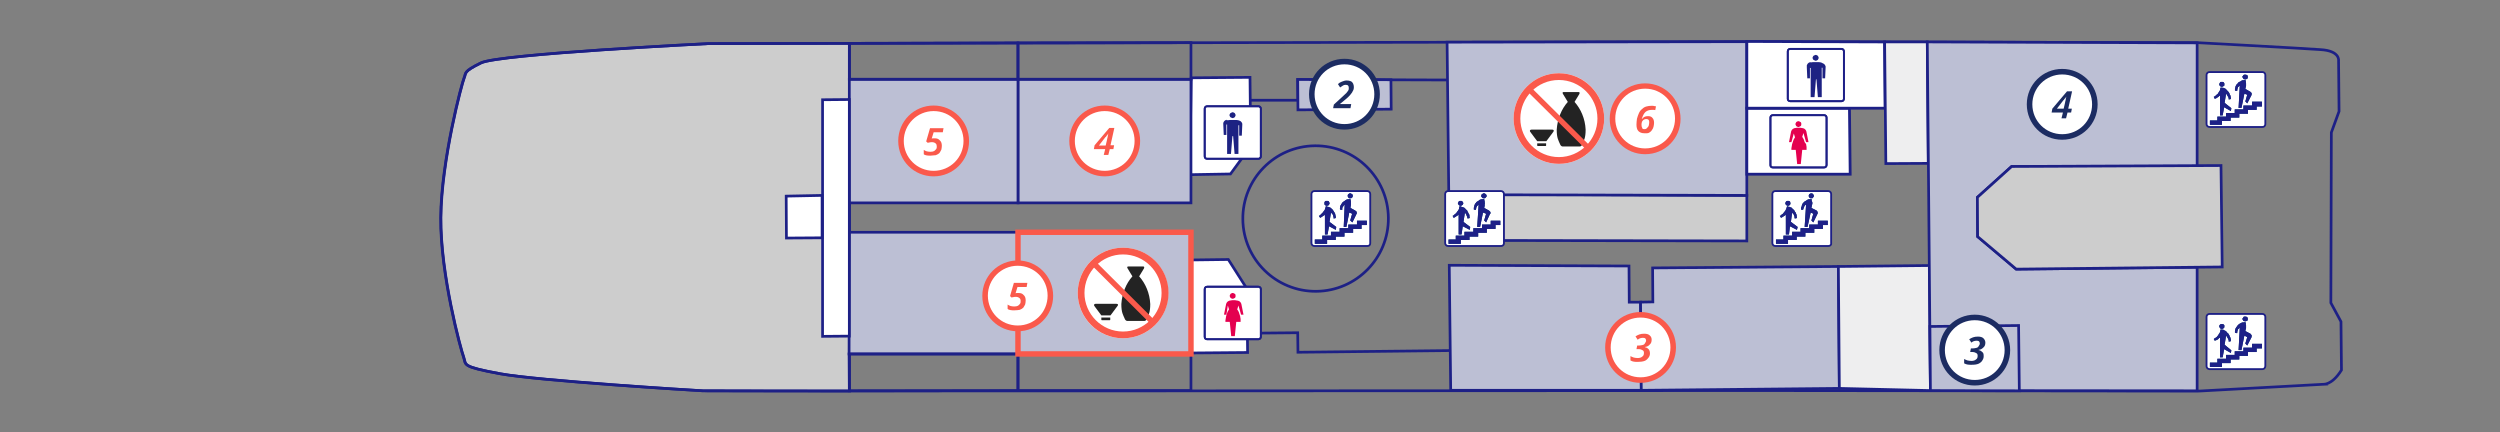 <?xml version="1.0" encoding="utf-8"?>
<!-- Generator: Adobe Illustrator 27.2.0, SVG Export Plug-In . SVG Version: 6.00 Build 0)  -->
<svg version="1.1" id="_レイヤー_2" xmlns="http://www.w3.org/2000/svg" xmlns:xlink="http://www.w3.org/1999/xlink" x="0px"
	 y="0px" viewBox="0 0 1037.6 179.5" style="enable-background:new 0 0 1037.6 179.5;" xml:space="preserve">
<rect x="0" y="0" width="1037.6" height="179.5" fill="#808080" stroke="none"/>
<style type="text/css">
	.st0{fill:#CDCDCD;stroke:#1D2086;stroke-width:1.127;stroke-miterlimit:10;}
	.st1{fill:none;stroke:#1D2086;stroke-width:1.127;stroke-miterlimit:10;}
	.st2{fill:none;stroke:#1D2086;stroke-width:1.128;stroke-miterlimit:10.002;}
	.st3{fill:#FFFFFF;stroke:#1D2086;stroke-width:1.127;stroke-miterlimit:10;}
	.st4{fill:#BCBFD4;stroke:#1D2086;stroke-width:1.127;stroke-miterlimit:10;}
	.st5{fill:#EEEEEF;stroke:#1D2086;stroke-width:1.127;stroke-miterlimit:10;}
	.st6{fill:#FFFFFF;stroke:#1D2086;stroke-width:1.165;stroke-miterlimit:10;}
	.st7{fill:none;stroke:#FA594B;stroke-width:2.255;stroke-miterlimit:10;}
	.st8{fill:#FFFFFF;stroke:#1D1F86;stroke-width:0.771;stroke-miterlimit:10;}
	.st9{fill:#0D3E74;}
	.st10{fill:#1D2087;}
	.st11{fill:#FFFFFF;}
	.st12{fill:#FFFFFF;stroke:#1D2087;stroke-width:0.763;stroke-miterlimit:10;}
	.st13{fill:none;stroke:#1D1F86;stroke-width:0.79;stroke-miterlimit:10;}
	.st14{fill:#E4004F;}
	.st15{fill:#1D2283;}
	.st16{fill:#FA594B;}
	.st17{fill:#232323;}
	.st18{fill:#1C2C62;}
</style>
<g>
	<path class="st0" d="M293.9,18.1c0,0-86.7,4.3-94.3,8s-6.1,4.2-7,6.2s-9.5,34.2-9.7,58c-0.2,23.7,8.3,54.8,9.5,58
		c1.1,3.2-1.1,3.8,15,6.8c16,2.9,80.4,6.9,84.3,7.1c0.9,0,24.8,0.1,60.9,0.1V18L293.9,18.1z"/>
	<path class="st1" d="M971.8,153.6l-0.2-20.1l-4.2-7.8l0.2-70.7l3.2-8.8l-0.2-20.9c0,0,0.8-4.2-7.4-4.7c-8.2-0.6-51.3-2.9-51.3-2.9
		L725,17.3l-431,0.8c0,0-86.7,4.3-94.3,8s-6.1,4.2-7,6.2s-9.5,34.2-9.7,58c-0.2,23.7,8.3,54.8,9.5,58c1.1,3.2-1.1,3.8,15,6.8
		s80.4,6.9,84.3,7.1c3.9,0.2,433.8-0.1,433.8-0.1l187.3,0.2l51.3-2.8C964,159.4,967.6,160.3,971.8,153.6z"/>
	<ellipse transform="matrix(1 -9.798277e-03 9.798277e-03 1 -0.863 5.354)" class="st2" cx="546" cy="90.7" rx="30.2" ry="30.2"/>
	<polygon class="st3" points="517.8,146.3 517.5,119.8 509.8,107.7 494.2,107.9 494.5,146.5 	"/>
	<polygon class="st3" points="519.1,60.7 518.8,32.1 494.4,32.3 493.8,72.5 510.7,72.2 	"/>
	<rect x="422.5" y="32.9" class="st4" width="71.8" height="51.3"/>
	<rect x="352.5" y="32.9" class="st4" width="70" height="51.3"/>
	<polygon class="st4" points="456.3,146.9 494.3,146.9 494.3,96.4 422.5,96.4 422.5,146.9 	"/>
	<polygon class="st4" points="352.4,146.9 422.5,146.9 422.5,96.4 352.5,96.4 	"/>
	<polygon class="st1" points="494.3,32.9 494.3,17.7 422.5,17.8 422.5,32.9 	"/>
	<polygon class="st1" points="352.5,18 352.5,32.9 422.5,32.9 422.5,17.8 	"/>
	<polygon class="st1" points="494.3,162.1 494.3,146.9 422.5,146.9 422.5,162.1 	"/>
	<polygon class="st1" points="352.5,162.2 422.5,162.1 422.5,146.9 352.4,146.9 	"/>
	<polygon class="st3" points="341.4,139.6 341.4,41.4 352.5,41.3 352.5,139.5 	"/>
	<polygon class="st3" points="341.2,98.7 341.2,81.1 326.3,81.4 326.4,98.8 	"/>
	<polygon class="st0" points="618.9,99.8 725,100 725,81.1 618.7,80.6 	"/>
	<polygon class="st4" points="725,17.3 600.6,17.5 601.3,80.8 725,81.1 	"/>
	<polygon class="st4" points="602.1,162 681.2,162 680.9,125.4 676.2,125.4 676.1,110.4 601.5,110.1 	"/>
	<polygon class="st4" points="763,110.6 685.9,111.2 686,125.3 680.9,125.4 681.2,162 763.4,161.2 	"/>
	<polygon class="st5" points="800.8,110.2 763,110.6 763.4,161.2 801.2,162.1 	"/>
	<polygon class="st6" points="767.9,72.3 767.6,44.9 725,44.9 725,72.3 	"/>
	<polygon class="st6" points="782.4,44.9 782.2,17.4 725,17.2 725,44.9 	"/>
	<polygon class="st5" points="800.3,67.8 782.7,67.9 782.2,17.4 799.9,17.4 	"/>
	<polygon class="st4" points="911.9,162.2 911.9,110.9 836.8,111.7 820.8,98.2 820.7,81.9 834.9,69.1 911.9,69.4 911.9,17.8 
		799.9,17.4 801.2,162.1 	"/>
	<polygon class="st0" points="921.8,68.7 834.9,69.1 820.7,81.9 820.8,98.2 836.8,111.7 922.3,110.8 	"/>
	<polygon class="st4" points="838.1,162.2 837.8,135.1 801,135.5 801.2,162.1 	"/>
	<polyline class="st1" points="601.9,145.5 538.7,146.2 538.6,138.1 517.7,138.3 	"/>
	<polyline class="st1" points="600.7,33.2 538.6,33 538.7,41.6 518.9,41.6 	"/>
	<polygon class="st4" points="577.3,33.1 577.4,45.3 538.7,45.6 538.6,33 	"/>
	<polygon class="st7" points="456.3,146.9 494.3,146.9 494.3,96.4 422.5,96.4 422.5,146.9 	"/>
	<g>
		<g>
			<path class="st8" d="M567.5,102.1h-22c-0.7,0-1.2-0.6-1.2-1.2V80.5c0-0.7,0.6-1.2,1.2-1.2h22c0.7,0,1.2,0.6,1.2,1.2V101
				C568.7,101.7,568.2,102.1,567.5,102.1z"/>
		</g>
		<g>
			<polygon class="st9" points="567.3,91.6 563.2,91.6 563.2,93.2 559.6,93.2 559.6,94.7 556,94.7 556,96.2 552.4,96.2 552.4,97.8 
				548.8,97.8 548.8,99.4 545.7,99.4 545.7,101.2 550.8,101.2 550.8,99.6 554.4,99.6 554.4,98.2 558,98.2 558,96.6 561.6,96.6 
				561.6,95 565.1,95 565.1,93.4 567.3,93.4 			"/>
			<polygon class="st10" points="567.3,91.6 563.2,91.6 563.2,93.2 559.6,93.2 559.6,94.7 556,94.7 556,96.2 552.4,96.2 552.4,97.8 
				548.8,97.8 548.8,99.4 545.7,99.4 545.7,101.2 550.8,101.2 550.8,99.6 554.4,99.6 554.4,98.2 558,98.2 558,96.6 561.6,96.6 
				561.6,95 565.1,95 565.1,93.4 567.3,93.4 			"/>
			<polygon class="st9" points="550.7,85.4 550.9,85.4 551.1,85.3 551.4,85.2 551.5,85.1 551.6,85 551.7,84.7 551.8,84.6 
				551.8,84.4 551.8,84.2 551.7,84 551.6,83.8 551.5,83.6 551.4,83.5 551.1,83.4 550.9,83.4 550.7,83.4 550.5,83.4 550.2,83.4 
				550.1,83.5 549.9,83.6 549.8,83.8 549.7,84 549.7,84.2 549.7,84.4 549.7,84.6 549.7,84.7 549.8,85 549.9,85.1 550.1,85.2 
				550.2,85.3 550.5,85.4 			"/>
			<polygon class="st10" points="550.7,85.4 550.9,85.4 551.1,85.3 551.4,85.2 551.5,85.1 551.6,85 551.7,84.7 551.8,84.6 
				551.8,84.4 551.8,84.2 551.7,84 551.6,83.8 551.5,83.6 551.4,83.5 551.1,83.4 550.9,83.4 550.7,83.4 550.5,83.4 550.2,83.4 
				550.1,83.5 549.9,83.6 549.8,83.8 549.7,84 549.7,84.2 549.7,84.4 549.7,84.6 549.7,84.7 549.8,85 549.9,85.1 550.1,85.2 
				550.2,85.3 550.5,85.4 			"/>
			<polygon class="st9" points="554.6,94.2 551.8,92.1 552.4,88.2 552.7,88.5 552.9,88.8 553.2,89.1 553.3,89.5 553.4,89.9 
				553.5,90.3 553.5,90.7 554.4,90.5 554.4,89.9 554.3,89.5 554.2,89 554.1,88.6 553.8,88.1 553.6,87.8 553.3,87.3 553.1,87 
				552.7,86.7 552.5,86.4 552.2,86.2 551.9,86.1 551.7,86 551.4,85.9 551.1,85.8 550.9,85.8 550.6,85.6 550.3,85.6 550.3,85.6 
				550.3,85.6 550.2,85.8 550.2,85.8 550.1,86.3 549.9,86.8 549.8,87.2 549.4,87.6 549.2,88 548.9,88.3 548.5,88.7 548.2,89 
				547.8,89.4 547.4,89.6 547.9,90.4 548.3,90.2 548.8,89.9 549.1,89.6 549.6,89.4 549.9,89 549.9,97.3 551,97.3 551.6,93.9 
				554.4,95.4 			"/>
			<polygon class="st10" points="554.6,94.2 551.8,92.1 552.4,88.2 552.7,88.5 552.9,88.8 553.2,89.1 553.3,89.5 553.4,89.9 
				553.5,90.3 553.5,90.7 554.4,90.5 554.4,89.9 554.3,89.5 554.2,89 554.1,88.6 553.8,88.1 553.6,87.8 553.3,87.3 553.1,87 
				552.7,86.7 552.5,86.4 552.2,86.2 551.9,86.1 551.7,86 551.4,85.9 551.1,85.8 550.9,85.8 550.6,85.6 550.3,85.6 550.3,85.6 
				550.3,85.6 550.2,85.8 550.2,85.8 550.1,86.3 549.9,86.8 549.8,87.2 549.4,87.6 549.2,88 548.9,88.3 548.5,88.7 548.2,89 
				547.8,89.4 547.4,89.6 547.9,90.4 548.3,90.2 548.8,89.9 549.1,89.6 549.6,89.4 549.9,89 549.9,97.3 551,97.3 551.6,93.9 
				554.4,95.4 			"/>
			<polygon class="st9" points="560.4,82.3 560.6,82.3 560.8,82.3 560.9,82.1 561.2,82 561.3,81.8 561.4,81.7 561.4,81.5 
				561.5,81.2 561.4,81.1 561.4,80.9 561.3,80.7 561.2,80.6 560.9,80.5 560.8,80.3 560.6,80.3 560.4,80.2 560.2,80.3 559.9,80.3 
				559.8,80.5 559.6,80.6 559.5,80.7 559.4,80.9 559.4,81.1 559.3,81.2 559.4,81.5 559.4,81.7 559.5,81.8 559.6,82 559.8,82.1 
				559.9,82.3 560.2,82.3 			"/>
			<polygon class="st10" points="560.4,82.3 560.6,82.3 560.8,82.3 560.9,82.1 561.2,82 561.3,81.8 561.4,81.7 561.4,81.5 
				561.5,81.2 561.4,81.1 561.4,80.9 561.3,80.7 561.2,80.6 560.9,80.5 560.8,80.3 560.6,80.3 560.4,80.2 560.2,80.3 559.9,80.3 
				559.8,80.5 559.6,80.6 559.5,80.7 559.4,80.9 559.4,81.1 559.3,81.2 559.4,81.5 559.4,81.7 559.5,81.8 559.6,82 559.8,82.1 
				559.9,82.3 560.2,82.3 			"/>
			<polygon class="st9" points="562.5,87.4 560.5,86.3 560.6,85.4 560.7,85.1 560.7,84.7 560.7,84.3 560.7,84 560.7,83.5 
				560.6,83.2 560.5,82.7 560.5,82.7 560.4,82.6 560.4,82.6 560.4,82.6 559.9,82.7 559.5,82.7 559,82.8 558.6,83 558.2,83.3 
				557.9,83.5 557.6,83.7 557.2,84 557,84.3 556.8,84.6 556.5,85.1 556.3,85.4 556.2,85.9 556.2,86.2 556.1,86.7 556.2,87 
				557.1,87.1 557.1,87.1 557.1,86.8 557.1,86.4 557.2,86.1 557.3,85.9 557.6,85.5 557.7,85.3 557.9,85.1 558.1,84.9 557.7,94.2 
				558.8,94.2 560,88.2 561.2,88.7 560.4,91.5 561.3,92.3 563,88.8 563.1,88.7 563.1,88.5 563.1,88.3 563.1,88.1 563,88 563,87.8 
				562.9,87.7 562.7,87.6 			"/>
			<polygon class="st10" points="562.5,87.4 560.5,86.3 560.6,85.4 560.7,85.1 560.7,84.7 560.7,84.3 560.7,84 560.7,83.5 
				560.6,83.2 560.5,82.7 560.5,82.7 560.4,82.6 560.4,82.6 560.4,82.6 559.9,82.7 559.5,82.7 559,82.8 558.6,83 558.2,83.3 
				557.9,83.5 557.6,83.7 557.2,84 557,84.3 556.8,84.6 556.5,85.1 556.3,85.4 556.2,85.9 556.2,86.2 556.1,86.7 556.2,87 
				557.1,87.1 557.1,87.1 557.1,86.8 557.1,86.4 557.2,86.1 557.3,85.9 557.6,85.5 557.7,85.3 557.9,85.1 558.1,84.9 557.7,94.2 
				558.8,94.2 560,88.2 561.2,88.7 560.4,91.5 561.3,92.3 563,88.8 563.1,88.7 563.1,88.5 563.1,88.3 563.1,88.1 563,88 563,87.8 
				562.9,87.7 562.7,87.6 			"/>
		</g>
	</g>
	<g>
		<g>
			<path class="st8" d="M623,102.1h-22c-0.7,0-1.2-0.6-1.2-1.2V80.5c0-0.7,0.6-1.2,1.2-1.2h22c0.7,0,1.2,0.6,1.2,1.2V101
				C624.2,101.7,623.6,102.1,623,102.1z"/>
		</g>
		<g>
			<polygon class="st9" points="622.7,91.6 618.7,91.6 618.7,93.2 615.1,93.2 615.1,94.7 611.5,94.7 611.5,96.2 607.8,96.2 
				607.8,97.8 604.2,97.8 604.2,99.4 601.2,99.4 601.2,101.2 606.3,101.2 606.3,99.6 609.9,99.6 609.9,98.2 613.5,98.2 613.5,96.6 
				617.1,96.6 617.1,95 620.7,95 620.7,93.4 622.7,93.4 			"/>
			<polygon class="st10" points="622.7,91.6 618.7,91.6 618.7,93.2 615.1,93.2 615.1,94.7 611.5,94.7 611.5,96.2 607.8,96.2 
				607.8,97.8 604.2,97.8 604.2,99.4 601.2,99.4 601.2,101.2 606.3,101.2 606.3,99.6 609.9,99.6 609.9,98.2 613.5,98.2 613.5,96.6 
				617.1,96.6 617.1,95 620.7,95 620.7,93.4 622.7,93.4 			"/>
			<polygon class="st9" points="606.2,85.4 606.4,85.4 606.6,85.3 606.8,85.2 606.9,85.1 607.1,85 607.2,84.7 607.3,84.6 
				607.3,84.4 607.3,84.2 607.2,84 607.1,83.8 606.9,83.6 606.8,83.5 606.6,83.4 606.4,83.4 606.2,83.4 605.9,83.4 605.8,83.4 
				605.6,83.5 605.5,83.6 605.3,83.8 605.3,84 605.1,84.2 605.1,84.4 605.1,84.6 605.3,84.7 605.3,85 605.5,85.1 605.6,85.2 
				605.8,85.3 605.9,85.4 			"/>
			<polygon class="st10" points="606.2,85.4 606.4,85.4 606.6,85.3 606.8,85.2 606.9,85.1 607.1,85 607.2,84.7 607.3,84.6 
				607.3,84.4 607.3,84.2 607.2,84 607.1,83.8 606.9,83.6 606.8,83.5 606.6,83.4 606.4,83.4 606.2,83.4 605.9,83.4 605.8,83.4 
				605.6,83.5 605.5,83.6 605.3,83.8 605.3,84 605.1,84.2 605.1,84.4 605.1,84.6 605.3,84.7 605.3,85 605.5,85.1 605.6,85.2 
				605.8,85.3 605.9,85.4 			"/>
			<polygon class="st9" points="610.2,94.2 607.4,92.1 608,88.2 608.2,88.5 608.4,88.8 608.6,89.1 608.7,89.5 608.9,89.9 609,90.3 
				609.1,90.7 610,90.5 609.9,89.9 609.9,89.5 609.8,89 609.5,88.6 609.3,88.1 609.1,87.8 608.9,87.3 608.5,87 608.2,86.7 608,86.4 
				607.7,86.2 607.4,86.1 607.2,86 606.8,85.9 606.6,85.8 606.4,85.8 606.2,85.6 605.9,85.6 605.9,85.6 605.8,85.6 605.7,85.8 
				605.7,85.8 605.6,86.3 605.5,86.8 605.3,87.2 605,87.6 604.7,88 604.5,88.3 604.1,88.7 603.7,89 603.3,89.4 602.9,89.6 
				603.3,90.4 603.8,90.2 604.2,89.9 604.7,89.6 605,89.4 605.4,89 605.4,97.3 606.6,97.3 607.1,93.9 610,95.4 			"/>
			<polygon class="st10" points="610.2,94.2 607.4,92.1 608,88.2 608.2,88.5 608.4,88.8 608.6,89.1 608.7,89.5 608.9,89.9 609,90.3 
				609.1,90.7 610,90.5 609.9,89.9 609.9,89.5 609.8,89 609.5,88.6 609.3,88.1 609.1,87.8 608.9,87.3 608.5,87 608.2,86.7 608,86.4 
				607.7,86.2 607.4,86.1 607.2,86 606.8,85.9 606.6,85.8 606.4,85.8 606.2,85.6 605.9,85.6 605.9,85.6 605.8,85.6 605.7,85.8 
				605.7,85.8 605.6,86.3 605.5,86.8 605.3,87.2 605,87.6 604.7,88 604.5,88.3 604.1,88.7 603.7,89 603.3,89.4 602.9,89.6 
				603.3,90.4 603.8,90.2 604.2,89.9 604.7,89.6 605,89.4 605.4,89 605.4,97.3 606.6,97.3 607.1,93.9 610,95.4 			"/>
			<polygon class="st9" points="615.9,82.3 616.1,82.3 616.3,82.3 616.5,82.1 616.6,82 616.8,81.8 616.9,81.7 617,81.5 617,81.2 
				617,81.1 616.9,80.9 616.8,80.7 616.6,80.6 616.5,80.5 616.3,80.3 616.1,80.3 615.9,80.2 615.6,80.3 615.5,80.3 615.3,80.5 
				615.1,80.6 615,80.7 614.8,80.9 614.8,81.1 614.8,81.2 614.8,81.5 614.8,81.7 615,81.8 615.1,82 615.3,82.1 615.5,82.3 
				615.6,82.3 			"/>
			<polygon class="st10" points="615.9,82.3 616.1,82.3 616.3,82.3 616.5,82.1 616.6,82 616.8,81.8 616.9,81.7 617,81.5 617,81.2 
				617,81.1 616.9,80.9 616.8,80.7 616.6,80.6 616.5,80.5 616.3,80.3 616.1,80.3 615.9,80.2 615.6,80.3 615.5,80.3 615.3,80.5 
				615.1,80.6 615,80.7 614.8,80.9 614.8,81.1 614.8,81.2 614.8,81.5 614.8,81.7 615,81.8 615.1,82 615.3,82.1 615.5,82.3 
				615.6,82.3 			"/>
			<polygon class="st9" points="618,87.4 616,86.3 616.2,85.4 616.2,85.1 616.2,84.7 616.3,84.3 616.2,84 616.2,83.5 616.1,83.2 
				616,82.7 616,82.7 616,82.6 615.9,82.6 615.9,82.6 615.4,82.7 615,82.7 614.5,82.8 614,83 613.7,83.3 613.4,83.5 613,83.7 
				612.7,84 612.5,84.3 612.2,84.6 612,85.1 611.9,85.4 611.8,85.9 611.7,86.2 611.7,86.7 611.7,87 612.6,87.1 612.6,87.1 
				612.6,86.8 612.7,86.4 612.7,86.1 612.9,85.9 613,85.5 613.3,85.3 613.5,85.1 613.7,84.9 613.1,94.2 614.3,94.2 615.5,88.2 
				616.8,88.7 616,91.5 616.8,92.3 618.4,88.8 618.6,88.7 618.6,88.5 618.6,88.3 618.6,88.1 618.6,88 618.4,87.8 618.3,87.7 
				618.2,87.6 			"/>
			<polygon class="st10" points="618,87.4 616,86.3 616.2,85.4 616.2,85.1 616.2,84.7 616.3,84.3 616.2,84 616.2,83.5 616.1,83.2 
				616,82.7 616,82.7 616,82.6 615.9,82.6 615.9,82.6 615.4,82.7 615,82.7 614.5,82.8 614,83 613.7,83.3 613.4,83.5 613,83.7 
				612.7,84 612.5,84.3 612.2,84.6 612,85.1 611.9,85.4 611.8,85.9 611.7,86.2 611.7,86.7 611.7,87 612.6,87.1 612.6,87.1 
				612.6,86.8 612.7,86.4 612.7,86.1 612.9,85.9 613,85.5 613.3,85.3 613.5,85.1 613.7,84.9 613.1,94.2 614.3,94.2 615.5,88.2 
				616.8,88.7 616,91.5 616.8,92.3 618.4,88.8 618.6,88.7 618.6,88.5 618.6,88.3 618.6,88.1 618.6,88 618.4,87.8 618.3,87.7 
				618.2,87.6 			"/>
		</g>
	</g>
	<g>
		<g>
			<path class="st8" d="M758.8,102.1h-22c-0.7,0-1.2-0.6-1.2-1.2V80.5c0-0.7,0.6-1.2,1.2-1.2h22c0.7,0,1.2,0.6,1.2,1.2V101
				C760.1,101.7,759.5,102.1,758.8,102.1z"/>
		</g>
		<g>
			<polygon class="st9" points="758.6,91.6 754.5,91.6 754.5,93.2 750.9,93.2 750.9,94.7 747.3,94.7 747.3,96.2 743.8,96.2 
				743.8,97.8 740.2,97.8 740.2,99.4 737.1,99.4 737.1,101.2 742.1,101.2 742.1,99.6 745.7,99.6 745.7,98.2 749.3,98.2 749.3,96.6 
				753,96.6 753,95 756.6,95 756.6,93.4 758.6,93.4 			"/>
			<polygon class="st10" points="758.6,91.6 754.5,91.6 754.5,93.2 750.9,93.2 750.9,94.7 747.3,94.7 747.3,96.2 743.8,96.2 
				743.8,97.8 740.2,97.8 740.2,99.4 737.1,99.4 737.1,101.2 742.1,101.2 742.1,99.6 745.7,99.6 745.7,98.2 749.3,98.2 749.3,96.6 
				753,96.6 753,95 756.6,95 756.6,93.4 758.6,93.4 			"/>
			<polygon class="st9" points="742.1,85.4 742.4,85.4 742.5,85.3 742.7,85.2 742.8,85.1 743,85 743,84.7 743.1,84.6 743.1,84.4 
				743.1,84.2 743,84 743,83.8 742.8,83.6 742.7,83.5 742.5,83.4 742.4,83.4 742.1,83.4 741.9,83.4 741.7,83.4 741.5,83.5 
				741.3,83.6 741.2,83.8 741.1,84 741,84.2 741,84.4 741,84.6 741.1,84.7 741.2,85 741.3,85.1 741.5,85.2 741.7,85.3 741.9,85.4 
							"/>
			<polygon class="st10" points="742.1,85.4 742.4,85.4 742.5,85.3 742.7,85.2 742.8,85.1 743,85 743,84.7 743.1,84.6 743.1,84.4 
				743.1,84.2 743,84 743,83.8 742.8,83.6 742.7,83.5 742.5,83.4 742.4,83.4 742.1,83.4 741.9,83.4 741.7,83.4 741.5,83.5 
				741.3,83.6 741.2,83.8 741.1,84 741,84.2 741,84.4 741,84.6 741.1,84.7 741.2,85 741.3,85.1 741.5,85.2 741.7,85.3 741.9,85.4 
							"/>
			<polygon class="st9" points="746.1,94.2 743.3,92.1 743.8,88.2 744,88.5 744.3,88.8 744.5,89.1 744.6,89.5 744.8,89.9 
				744.8,90.3 744.9,90.7 745.8,90.5 745.7,89.9 745.7,89.5 745.6,89 745.4,88.6 745.2,88.1 744.9,87.8 744.7,87.3 744.4,87 
				744,86.7 743.8,86.4 743.6,86.2 743.3,86.1 743,86 742.8,85.9 742.5,85.8 742.2,85.8 742,85.6 741.8,85.6 741.8,85.6 741.7,85.6 
				741.7,85.8 741.6,85.8 741.5,86.3 741.3,86.8 741.1,87.2 740.9,87.6 740.5,88 740.3,88.3 740,88.7 739.5,89 739.2,89.4 
				738.7,89.6 739.2,90.4 739.6,90.2 740.1,89.9 740.5,89.6 740.9,89.4 741.2,89 741.2,97.3 742.5,97.3 742.9,93.9 745.8,95.4 			
				"/>
			<polygon class="st10" points="746.1,94.2 743.3,92.1 743.8,88.2 744,88.5 744.3,88.8 744.5,89.1 744.6,89.5 744.8,89.9 
				744.8,90.3 744.9,90.7 745.8,90.5 745.7,89.9 745.7,89.5 745.6,89 745.4,88.6 745.2,88.1 744.9,87.8 744.7,87.3 744.4,87 
				744,86.7 743.8,86.4 743.6,86.2 743.3,86.1 743,86 742.8,85.9 742.5,85.8 742.2,85.8 742,85.6 741.8,85.6 741.8,85.6 741.7,85.6 
				741.7,85.8 741.6,85.8 741.5,86.3 741.3,86.8 741.1,87.2 740.9,87.6 740.5,88 740.3,88.3 740,88.7 739.5,89 739.2,89.4 
				738.7,89.6 739.2,90.4 739.6,90.2 740.1,89.9 740.5,89.6 740.9,89.4 741.2,89 741.2,97.3 742.5,97.3 742.9,93.9 745.8,95.4 			
				"/>
			<polygon class="st9" points="751.7,82.3 751.9,82.3 752.2,82.3 752.4,82.1 752.5,82 752.6,81.8 752.7,81.7 752.8,81.5 
				752.8,81.2 752.8,81.1 752.7,80.9 752.6,80.7 752.5,80.6 752.4,80.5 752.2,80.3 751.9,80.3 751.7,80.2 751.6,80.3 751.4,80.3 
				751.1,80.5 751,80.6 750.8,80.7 750.8,80.9 750.7,81.1 750.7,81.2 750.7,81.5 750.8,81.7 750.8,81.8 751,82 751.1,82.1 
				751.4,82.3 751.6,82.3 			"/>
			<polygon class="st10" points="751.7,82.3 751.9,82.3 752.2,82.3 752.4,82.1 752.5,82 752.6,81.8 752.7,81.7 752.8,81.5 
				752.8,81.2 752.8,81.1 752.7,80.9 752.6,80.7 752.5,80.6 752.4,80.5 752.2,80.3 751.9,80.3 751.7,80.2 751.6,80.3 751.4,80.3 
				751.1,80.5 751,80.6 750.8,80.7 750.8,80.9 750.7,81.1 750.7,81.2 750.7,81.5 750.8,81.7 750.8,81.8 751,82 751.1,82.1 
				751.4,82.3 751.6,82.3 			"/>
			<polygon class="st9" points="754,87.4 751.8,86.3 752,85.4 752,85.1 752.2,84.7 752.2,84.3 752.2,84 752,83.5 751.9,83.2 
				751.9,82.7 751.8,82.7 751.8,82.6 751.7,82.6 751.7,82.6 751.3,82.7 750.8,82.7 750.4,82.8 750,83 749.6,83.3 749.2,83.5 
				748.9,83.7 748.6,84 748.3,84.3 748.1,84.6 747.9,85.1 747.8,85.4 747.7,85.9 747.5,86.2 747.5,86.7 747.5,87 748.4,87.1 
				748.4,87.1 748.4,86.8 748.6,86.4 748.7,86.1 748.8,85.9 748.9,85.5 749.1,85.3 749.3,85.1 749.6,84.9 749,94.2 750.2,94.2 
				751.5,88.2 752.6,88.7 751.8,91.5 752.6,92.3 754.3,88.8 754.4,88.7 754.4,88.5 754.4,88.3 754.4,88.1 754.4,88 754.3,87.8 
				754.2,87.7 754.1,87.6 			"/>
			<polygon class="st10" points="754,87.4 751.8,86.3 752,85.4 752,85.1 752.2,84.7 752.2,84.3 752.2,84 752,83.5 751.9,83.2 
				751.9,82.7 751.8,82.7 751.8,82.6 751.7,82.6 751.7,82.6 751.3,82.7 750.8,82.7 750.4,82.8 750,83 749.6,83.3 749.2,83.5 
				748.9,83.7 748.6,84 748.3,84.3 748.1,84.6 747.9,85.1 747.8,85.4 747.7,85.9 747.5,86.2 747.5,86.7 747.5,87 748.4,87.1 
				748.4,87.1 748.4,86.8 748.6,86.4 748.7,86.1 748.8,85.9 748.9,85.5 749.1,85.3 749.3,85.1 749.6,84.9 749,94.2 750.2,94.2 
				751.5,88.2 752.6,88.7 751.8,91.5 752.6,92.3 754.3,88.8 754.4,88.7 754.4,88.5 754.4,88.3 754.4,88.1 754.4,88 754.3,87.8 
				754.2,87.7 754.1,87.6 			"/>
		</g>
	</g>
	<g>
		<g>
			<path class="st8" d="M939,52.7h-22c-0.7,0-1.2-0.6-1.2-1.2V31.1c0-0.7,0.6-1.2,1.2-1.2h22c0.7,0,1.2,0.6,1.2,1.2v20.5
				C940.1,52.3,939.7,52.7,939,52.7z"/>
		</g>
		<g>
			<polygon class="st9" points="938.8,42.2 934.7,42.2 934.7,43.8 931.1,43.8 931.1,45.4 927.5,45.4 927.5,46.9 923.9,46.9 
				923.9,48.4 920.3,48.4 920.3,50 917.2,50 917.2,51.8 922.2,51.8 922.2,50.2 925.8,50.2 925.8,48.8 929.4,48.8 929.4,47.2 
				933,47.2 933,45.6 936.6,45.6 936.6,44.2 938.8,44.2 			"/>
			<polygon class="st10" points="938.8,42.2 934.7,42.2 934.7,43.8 931.1,43.8 931.1,45.4 927.5,45.4 927.5,46.9 923.9,46.9 
				923.9,48.4 920.3,48.4 920.3,50 917.2,50 917.2,51.8 922.2,51.8 922.2,50.2 925.8,50.2 925.8,48.8 929.4,48.8 929.4,47.2 
				933,47.2 933,45.6 936.6,45.6 936.6,44.2 938.8,44.2 			"/>
			<polygon class="st9" points="922.2,36 922.4,36 922.6,35.9 922.7,35.8 923,35.7 923.1,35.6 923.2,35.4 923.2,35.2 923.2,35 
				923.2,34.8 923.2,34.6 923.1,34.5 923,34.2 922.7,34.1 922.6,34 922.4,34 922.2,34 922,34 921.7,34 921.5,34.1 921.4,34.2 
				921.3,34.5 921.2,34.6 921.1,34.8 921.1,35 921.1,35.2 921.2,35.4 921.3,35.6 921.4,35.7 921.5,35.8 921.7,35.9 922,36 			"/>
			<polygon class="st10" points="922.2,36 922.4,36 922.6,35.9 922.7,35.8 923,35.7 923.1,35.6 923.2,35.4 923.2,35.2 923.2,35 
				923.2,34.8 923.2,34.6 923.1,34.5 923,34.2 922.7,34.1 922.6,34 922.4,34 922.2,34 922,34 921.7,34 921.5,34.1 921.4,34.2 
				921.3,34.5 921.2,34.6 921.1,34.8 921.1,35 921.1,35.2 921.2,35.4 921.3,35.6 921.4,35.7 921.5,35.8 921.7,35.9 922,36 			"/>
			<polygon class="st9" points="926.1,44.9 923.3,42.7 923.9,38.9 924.1,39.1 924.3,39.4 924.5,39.8 924.8,40.2 924.9,40.5 
				925,40.9 925,41.3 925.9,41.1 925.9,40.7 925.8,40.1 925.7,39.6 925.4,39.2 925.3,38.7 925.1,38.4 924.8,38 924.4,37.6 
				924.1,37.3 923.9,37 923.6,36.8 923.4,36.7 923.1,36.6 922.9,36.5 922.6,36.4 922.3,36.4 922.1,36.4 921.8,36.3 921.8,36.3 
				921.7,36.3 921.7,36.4 921.6,36.4 921.5,36.9 921.4,37.4 921.2,37.8 920.9,38.2 920.7,38.6 920.4,39 920,39.3 919.7,39.6 
				919.2,40 918.8,40.2 919.2,41 919.8,40.8 920.2,40.5 920.6,40.3 920.9,40 921.4,39.6 921.4,47.9 922.5,47.9 923.1,44.5 
				925.9,46.1 			"/>
			<polygon class="st10" points="926.1,44.9 923.3,42.7 923.9,38.9 924.1,39.1 924.3,39.4 924.5,39.8 924.8,40.2 924.9,40.5 
				925,40.9 925,41.3 925.9,41.1 925.9,40.7 925.8,40.1 925.7,39.6 925.4,39.2 925.3,38.7 925.1,38.4 924.8,38 924.4,37.6 
				924.1,37.3 923.9,37 923.6,36.8 923.4,36.7 923.1,36.6 922.9,36.5 922.6,36.4 922.3,36.4 922.1,36.4 921.8,36.3 921.8,36.3 
				921.7,36.3 921.7,36.4 921.6,36.4 921.5,36.9 921.4,37.4 921.2,37.8 920.9,38.2 920.7,38.6 920.4,39 920,39.3 919.7,39.6 
				919.2,40 918.8,40.2 919.2,41 919.8,40.8 920.2,40.5 920.6,40.3 920.9,40 921.4,39.6 921.4,47.9 922.5,47.9 923.1,44.5 
				925.9,46.1 			"/>
			<polygon class="st9" points="931.9,33 932.1,32.9 932.2,32.9 932.4,32.8 932.7,32.7 932.8,32.5 932.9,32.3 932.9,32.1 932.9,32 
				932.9,31.7 932.9,31.5 932.8,31.4 932.7,31.2 932.4,31.1 932.2,31 932.1,31 931.9,31 931.7,31 931.4,31 931.2,31.1 931.1,31.2 
				931,31.4 930.9,31.5 930.7,31.7 930.7,32 930.7,32.1 930.9,32.3 931,32.5 931.1,32.7 931.2,32.8 931.4,32.9 931.7,32.9 			"/>
			<polygon class="st10" points="931.9,33 932.1,32.9 932.2,32.9 932.4,32.8 932.7,32.7 932.8,32.5 932.9,32.3 932.9,32.1 932.9,32 
				932.9,31.7 932.9,31.5 932.8,31.4 932.7,31.2 932.4,31.1 932.2,31 932.1,31 931.9,31 931.7,31 931.4,31 931.2,31.1 931.1,31.2 
				931,31.4 930.9,31.5 930.7,31.7 930.7,32 930.7,32.1 930.9,32.3 931,32.5 931.1,32.7 931.2,32.8 931.4,32.9 931.7,32.9 			"/>
			<polygon class="st9" points="934,38.1 931.9,36.9 932.1,36 932.2,35.7 932.2,35.4 932.2,35 932.2,34.6 932.1,34.1 932.1,33.8 
				932,33.3 931.9,33.3 931.9,33.2 931.8,33.2 931.8,33.2 931.3,33.3 930.9,33.3 930.4,33.4 930.1,33.7 929.6,33.9 929.3,34.1 
				928.9,34.3 928.7,34.7 928.4,34.9 928.2,35.2 927.9,35.7 927.8,36 927.7,36.5 927.6,36.8 927.6,37.3 927.6,37.6 928.5,37.7 
				928.5,37.7 928.6,37.4 928.6,37 928.7,36.7 928.8,36.5 928.9,36.1 929.2,35.9 929.4,35.7 929.6,35.5 929.1,44.8 930.3,44.8 
				931.5,38.9 932.7,39.3 931.9,42.1 932.7,42.9 934.5,39.4 934.5,39.3 934.5,39.1 934.6,39 934.5,38.9 934.5,38.6 934.4,38.5 
				934.2,38.3 934.1,38.2 			"/>
			<polygon class="st10" points="934,38.1 931.9,36.9 932.1,36 932.2,35.7 932.2,35.4 932.2,35 932.2,34.6 932.1,34.1 932.1,33.8 
				932,33.3 931.9,33.3 931.9,33.2 931.8,33.2 931.8,33.2 931.3,33.3 930.9,33.3 930.4,33.4 930.1,33.7 929.6,33.9 929.3,34.1 
				928.9,34.3 928.7,34.7 928.4,34.9 928.2,35.2 927.9,35.7 927.8,36 927.7,36.5 927.6,36.8 927.6,37.3 927.6,37.6 928.5,37.7 
				928.5,37.7 928.6,37.4 928.6,37 928.7,36.7 928.8,36.5 928.9,36.1 929.2,35.9 929.4,35.7 929.6,35.5 929.1,44.8 930.3,44.8 
				931.5,38.9 932.7,39.3 931.9,42.1 932.7,42.9 934.5,39.4 934.5,39.3 934.5,39.1 934.6,39 934.5,38.9 934.5,38.6 934.4,38.5 
				934.2,38.3 934.1,38.2 			"/>
		</g>
	</g>
	<g>
		<g>
			<path class="st8" d="M939,153.2h-22c-0.7,0-1.2-0.6-1.2-1.2v-20.5c0-0.7,0.6-1.2,1.2-1.2h22c0.7,0,1.2,0.6,1.2,1.2V152
				C940.1,152.7,939.7,153.2,939,153.2z"/>
		</g>
		<g>
			<polygon class="st9" points="938.8,142.7 934.7,142.7 934.7,144.3 931.1,144.3 931.1,145.8 927.5,145.8 927.5,147.3 923.9,147.3 
				923.9,148.9 920.3,148.9 920.3,150.5 917.2,150.5 917.2,152.3 922.2,152.3 922.2,150.7 925.8,150.7 925.8,149.2 929.4,149.2 
				929.4,147.7 933,147.7 933,146.1 936.6,146.1 936.6,144.6 938.8,144.6 			"/>
			<polygon class="st10" points="938.8,142.7 934.7,142.7 934.7,144.3 931.1,144.3 931.1,145.8 927.5,145.8 927.5,147.3 
				923.9,147.3 923.9,148.9 920.3,148.9 920.3,150.5 917.2,150.5 917.2,152.3 922.2,152.3 922.2,150.7 925.8,150.7 925.8,149.2 
				929.4,149.2 929.4,147.7 933,147.7 933,146.1 936.6,146.1 936.6,144.6 938.8,144.6 			"/>
			<polygon class="st9" points="922.2,136.5 922.4,136.5 922.6,136.4 922.7,136.3 923,136.2 923.1,136 923.2,135.8 923.2,135.7 
				923.2,135.5 923.2,135.2 923.2,135 923.1,134.9 923,134.7 922.7,134.6 922.6,134.6 922.4,134.5 922.2,134.5 922,134.5 
				921.7,134.6 921.5,134.6 921.4,134.7 921.3,134.9 921.2,135 921.1,135.2 921.1,135.5 921.1,135.7 921.2,135.8 921.3,136 
				921.4,136.2 921.5,136.3 921.7,136.4 922,136.5 			"/>
			<polygon class="st10" points="922.2,136.5 922.4,136.5 922.6,136.4 922.7,136.3 923,136.2 923.1,136 923.2,135.8 923.2,135.7 
				923.2,135.5 923.2,135.2 923.2,135 923.1,134.9 923,134.7 922.7,134.6 922.6,134.6 922.4,134.5 922.2,134.5 922,134.5 
				921.7,134.6 921.5,134.6 921.4,134.7 921.3,134.9 921.2,135 921.1,135.2 921.1,135.5 921.1,135.7 921.2,135.8 921.3,136 
				921.4,136.2 921.5,136.3 921.7,136.4 922,136.5 			"/>
			<polygon class="st9" points="926.1,145.4 923.3,143.1 923.9,139.3 924.1,139.5 924.3,139.9 924.5,140.2 924.8,140.7 924.9,141 
				925,141.3 925,141.8 925.9,141.6 925.9,141.1 925.8,140.5 925.7,140.1 925.4,139.6 925.3,139.2 925.1,138.9 924.8,138.4 
				924.4,138.1 924.1,137.7 923.9,137.5 923.6,137.3 923.4,137.2 923.1,137.1 922.9,136.9 922.6,136.8 922.3,136.8 922.1,136.8 
				921.8,136.7 921.8,136.7 921.7,136.7 921.7,136.8 921.6,136.8 921.5,137.4 921.4,137.8 921.2,138.3 920.9,138.6 920.7,139.1 
				920.4,139.4 920,139.9 919.7,140.1 919.2,140.4 918.8,140.7 919.2,141.4 919.8,141.2 920.2,141 920.6,140.8 920.9,140.4 
				921.4,140.1 921.4,148.3 922.5,148.3 923.1,144.9 925.9,146.5 			"/>
			<polygon class="st10" points="926.1,145.4 923.3,143.1 923.9,139.3 924.1,139.5 924.3,139.9 924.5,140.2 924.8,140.7 924.9,141 
				925,141.3 925,141.8 925.9,141.6 925.9,141.1 925.8,140.5 925.7,140.1 925.4,139.6 925.3,139.2 925.1,138.9 924.8,138.4 
				924.4,138.1 924.1,137.7 923.9,137.5 923.6,137.3 923.4,137.2 923.1,137.1 922.9,136.9 922.6,136.8 922.3,136.8 922.1,136.8 
				921.8,136.7 921.8,136.7 921.7,136.7 921.7,136.8 921.6,136.8 921.5,137.4 921.4,137.8 921.2,138.3 920.9,138.6 920.7,139.1 
				920.4,139.4 920,139.9 919.7,140.1 919.2,140.4 918.8,140.7 919.2,141.4 919.8,141.2 920.2,141 920.6,140.8 920.9,140.4 
				921.4,140.1 921.4,148.3 922.5,148.3 923.1,144.9 925.9,146.5 			"/>
			<polygon class="st9" points="931.9,133.4 932.1,133.3 932.2,133.3 932.4,133.2 932.7,133.1 932.8,133 932.9,132.8 932.9,132.5 
				932.9,132.4 932.9,132.2 932.9,132 932.8,131.9 932.7,131.6 932.4,131.5 932.2,131.4 932.1,131.4 931.9,131.4 931.7,131.4 
				931.4,131.4 931.2,131.5 931.1,131.6 931,131.9 930.9,132 930.7,132.2 930.7,132.4 930.7,132.5 930.9,132.8 931,133 931.1,133.1 
				931.2,133.2 931.4,133.3 931.7,133.3 			"/>
			<polygon class="st10" points="931.9,133.4 932.1,133.3 932.2,133.3 932.4,133.2 932.7,133.1 932.8,133 932.9,132.8 932.9,132.5 
				932.9,132.4 932.9,132.2 932.9,132 932.8,131.9 932.7,131.6 932.4,131.5 932.2,131.4 932.1,131.4 931.9,131.4 931.7,131.4 
				931.4,131.4 931.2,131.5 931.1,131.6 931,131.9 930.9,132 930.7,132.2 930.7,132.4 930.7,132.5 930.9,132.8 931,133 931.1,133.1 
				931.2,133.2 931.4,133.3 931.7,133.3 			"/>
			<polygon class="st9" points="934,138.5 931.9,137.4 932.1,136.5 932.2,136.2 932.2,135.8 932.2,135.5 932.2,135 932.1,134.6 
				932.1,134.2 932,133.8 931.9,133.8 931.9,133.7 931.8,133.7 931.8,133.7 931.3,133.8 930.9,133.8 930.4,133.9 930.1,134.1 
				929.6,134.3 929.3,134.6 928.9,134.8 928.7,135.1 928.4,135.5 928.2,135.8 927.9,136.2 927.8,136.5 927.7,136.9 927.6,137.4 
				927.6,137.7 927.6,138.1 928.5,138.3 928.5,138.2 928.6,137.8 928.6,137.5 928.7,137.2 928.8,136.9 928.9,136.6 929.2,136.4 
				929.4,136.2 929.6,135.9 929.1,145.3 930.3,145.3 931.5,139.3 932.7,139.9 931.9,142.6 932.7,143.4 934.5,139.9 934.5,139.8 
				934.5,139.6 934.6,139.4 934.5,139.3 934.5,139.1 934.4,139 934.2,138.7 934.1,138.6 			"/>
			<polygon class="st10" points="934,138.5 931.9,137.4 932.1,136.5 932.2,136.2 932.2,135.8 932.2,135.5 932.2,135 932.1,134.6 
				932.1,134.2 932,133.8 931.9,133.8 931.9,133.7 931.8,133.7 931.8,133.7 931.3,133.8 930.9,133.8 930.4,133.9 930.1,134.1 
				929.6,134.3 929.3,134.6 928.9,134.8 928.7,135.1 928.4,135.5 928.2,135.8 927.9,136.2 927.8,136.5 927.7,136.9 927.6,137.4 
				927.6,137.7 927.6,138.1 928.5,138.3 928.5,138.2 928.6,137.8 928.6,137.5 928.7,137.2 928.8,136.9 928.9,136.6 929.2,136.4 
				929.4,136.2 929.6,135.9 929.1,145.3 930.3,145.3 931.5,139.3 932.7,139.9 931.9,142.6 932.7,143.4 934.5,139.9 934.5,139.8 
				934.5,139.6 934.6,139.4 934.5,139.3 934.5,139.1 934.4,139 934.2,138.7 934.1,138.6 			"/>
		</g>
	</g>
	<g>
		<g>
			<g>
				<g>
					<path class="st11" d="M501,140.8h21.3c0.6,0,1-0.5,1-1V120c0-0.6-0.5-1-1-1H501c-0.6,0-1,0.5-1,1v19.8
						C500,140.4,500.4,140.8,501,140.8z"/>
				</g>
				<g>
					<path class="st12" d="M501,140.8h21.3c0.6,0,1-0.5,1-1V120c0-0.6-0.5-1-1-1H501c-0.6,0-1,0.5-1,1v19.8
						C500,140.4,500.4,140.8,501,140.8z"/>
				</g>
				<g>
					<path class="st13" d="M501,140.8h21.3c0.6,0,1-0.5,1-1V120c0-0.6-0.5-1-1-1H501c-0.6,0-1,0.5-1,1v19.8
						C500,140.4,500.4,140.8,501,140.8z"/>
				</g>
			</g>
		</g>
		<g>
			<path class="st14" d="M511.6,124h-0.2l-0.2-0.1l-0.2-0.1l-0.2-0.1l-0.1-0.1l-0.1-0.2l-0.1-0.2l-0.1-0.2v-0.2v-0.2l0.1-0.2
				l0.1-0.2l0.1-0.2l0.1-0.1l0.2-0.1l0.2-0.1l0.2-0.1h0.2h0.2l0.2,0.1l0.2,0.1l0.2,0.1l0.2,0.1l0.1,0.2l0.1,0.2v0.2v0.2v0.2v0.2
				l-0.1,0.2l-0.1,0.2l-0.2,0.1l-0.2,0.1l-0.2,0.1l-0.2,0.1H511.6z M509.6,126.8l0.5,1.6l-0.3,0.5l-0.3,0.5l-0.2,0.6l-0.2,0.6
				l-0.2,0.6l-0.1,0.6l-0.1,0.6l-0.1,0.6v0.6h1.8l0.6,5.9h1.5l0.6-5.9h1.8V133v-0.6l-0.1-0.6l-0.1-0.6l-0.2-0.6l-0.2-0.6l-0.2-0.6
				l-0.3-0.5l-0.3-0.5l0.5-1.6l1.1,3.8h1l-0.9-4.5l-0.1-0.2l-0.1-0.2l-0.1-0.2l-0.2-0.2l-0.2-0.2l-0.2-0.1l-0.2-0.1l-0.3-0.1
				l-0.6-0.1l-0.6-0.1H512h-0.6l-0.6,0.1l-0.6,0.1l-0.2,0.1l-0.2,0.1l-0.2,0.1l-0.2,0.2l-0.2,0.2l-0.1,0.2l-0.1,0.2l-0.1,0.2
				l-0.9,4.5h1L509.6,126.8z"/>
		</g>
	</g>
	<g>
		<g>
			<g>
				<g>
					<path class="st11" d="M735.8,69.5h21.3c0.6,0,1-0.5,1-1V48.8c0-0.6-0.5-1-1-1h-21.3c-0.6,0-1,0.5-1,1v19.8
						C734.8,69.1,735.2,69.5,735.8,69.5z"/>
				</g>
				<g>
					<path class="st12" d="M735.8,69.5h21.3c0.6,0,1-0.5,1-1V48.8c0-0.6-0.5-1-1-1h-21.3c-0.6,0-1,0.5-1,1v19.8
						C734.8,69.1,735.2,69.5,735.8,69.5z"/>
				</g>
				<g>
					<path class="st13" d="M735.8,69.5h21.3c0.6,0,1-0.5,1-1V48.8c0-0.6-0.5-1-1-1h-21.3c-0.6,0-1,0.5-1,1v19.8
						C734.8,69.1,735.2,69.5,735.8,69.5z"/>
				</g>
			</g>
		</g>
		<g>
			<path class="st14" d="M746.4,52.7h-0.2l-0.2-0.1l-0.2-0.1l-0.2-0.1l-0.1-0.1l-0.1-0.2l-0.1-0.2l-0.1-0.2v-0.2v-0.2l0.1-0.2
				l0.1-0.2l0.1-0.2l0.1-0.1l0.2-0.1l0.2-0.1l0.2-0.1h0.2h0.2l0.2,0.1l0.2,0.1l0.2,0.1l0.2,0.1l0.1,0.2l0.1,0.2v0.2v0.2v0.2v0.2
				l-0.1,0.2l-0.1,0.2l-0.2,0.1l-0.2,0.1l-0.2,0.1l-0.2,0.1H746.4z M744.5,55.4L745,57l-0.3,0.5l-0.3,0.5l-0.2,0.6l-0.2,0.6
				l-0.2,0.6l-0.1,0.6l-0.1,0.6l-0.1,0.6v0.6h1.8l0.6,5.9h1.5l0.6-5.9h1.8v-0.6V61l-0.1-0.6l-0.1-0.6L749,59l-0.2-0.6l-0.2-0.6
				l-0.3-0.5l-0.3-0.5l0.5-1.6l1.1,3.8h1l-0.9-4.5l-0.1-0.2l-0.1-0.2l-0.1-0.2l-0.2-0.2l-0.2-0.2l-0.2-0.1l-0.2-0.1l-0.3-0.1
				l-0.6-0.1l-0.6-0.1h-0.6h-0.6l-0.6,0.1l-0.6,0.1l-0.2,0.1l-0.2,0.1l-0.2,0.1l-0.2,0.2l-0.2,0.2l-0.1,0.2l-0.1,0.2l-0.1,0.2
				l-0.9,4.5h1L744.5,55.4z"/>
		</g>
	</g>
	<g>
		<g>
			<g>
				<g>
					<path class="st11" d="M501,65.9h21.3c0.6,0,1-0.5,1-1V45.1c0-0.6-0.5-1-1-1H501c-0.6,0-1,0.5-1,1v19.8
						C500,65.5,500.4,65.9,501,65.9z"/>
				</g>
				<g>
					<path class="st12" d="M501,65.9h21.3c0.6,0,1-0.5,1-1V45.1c0-0.6-0.5-1-1-1H501c-0.6,0-1,0.5-1,1v19.8
						C500,65.5,500.4,65.9,501,65.9z"/>
				</g>
				<g>
					<path class="st13" d="M501,65.9h21.3c0.6,0,1-0.5,1-1V45.1c0-0.6-0.5-1-1-1H501c-0.6,0-1,0.5-1,1v19.8
						C500,65.5,500.4,65.9,501,65.9z"/>
				</g>
			</g>
		</g>
		<g>
			<path class="st15" d="M511.6,49h-0.2l-0.2-0.1l-0.2-0.1l-0.2-0.1l-0.2-0.1l-0.1-0.2l-0.1-0.2l-0.1-0.2v-0.2v-0.2l0.1-0.2l0.1-0.2
				l0.1-0.2l0.2-0.1l0.2-0.1l0.2-0.1l0.2-0.1h0.2h0.2l0.2,0.1l0.2,0.1l0.2,0.1l0.1,0.1l0.1,0.2l0.1,0.2l0.1,0.2v0.2V48l-0.1,0.2
				l-0.1,0.2l-0.1,0.2l-0.1,0.1l-0.2,0.1l-0.2,0.1l-0.2,0.1C511.8,49,511.6,49,511.6,49z M509.1,49.7l-0.3,0.1l-0.2,0.1l-0.2,0.1
				l-0.2,0.2l-0.2,0.2l-0.1,0.2l-0.1,0.2l-0.1,0.2v0.2v0.3l0.2,4.5h1.1v-4.3h0.3v12.2h1.6l0.6-7.4h0.3l0.6,7.4h1.6V52h0.3v4.3h1.1
				l0.2-4.5v-0.3v-0.2l-0.1-0.2l-0.1-0.2l-0.1-0.2l-0.2-0.2l-0.2-0.2l-0.2-0.1l-0.2-0.1l-0.3-0.1l-0.3-0.1l-0.7-0.1h-0.7h-0.7h-0.7
				h-0.7l-0.7,0.1h-0.6L509.1,49.7L509.1,49.7z"/>
		</g>
	</g>
	<g>
		<g>
			<g>
				<g>
					<path class="st11" d="M743,42h21.3c0.6,0,1-0.5,1-1V21.3c0-0.6-0.5-1-1-1H743c-0.6,0-1,0.5-1,1v19.8C742,41.6,742.5,42,743,42z
						"/>
				</g>
				<g>
					<path class="st12" d="M743,42h21.3c0.6,0,1-0.5,1-1V21.3c0-0.6-0.5-1-1-1H743c-0.6,0-1,0.5-1,1v19.8C742,41.6,742.5,42,743,42z
						"/>
				</g>
				<g>
					<path class="st13" d="M743,42h21.3c0.6,0,1-0.5,1-1V21.3c0-0.6-0.5-1-1-1H743c-0.6,0-1,0.5-1,1v19.8C742,41.6,742.5,42,743,42z
						"/>
				</g>
			</g>
		</g>
		<g>
			<path class="st15" d="M753.6,25.2h-0.2l-0.2-0.1L753,25l-0.2-0.1l-0.2-0.1l-0.1-0.2l-0.1-0.2l-0.1-0.2V24v-0.2l0.1-0.2l0.1-0.2
				l0.1-0.2l0.2-0.1L753,23l0.2-0.1l0.2-0.1h0.2h0.2l0.2,0.1l0.2,0.1l0.2,0.1l0.1,0.1l0.1,0.2l0.1,0.2l0.1,0.2V24v0.2l-0.1,0.2
				l-0.1,0.2l-0.1,0.2l-0.1,0.1l-0.2,0.1l-0.2,0.1l-0.2,0.1C753.8,25.2,753.6,25.2,753.6,25.2z M751.3,25.8l-0.3,0.1l-0.2,0.1
				l-0.2,0.1l-0.2,0.2l-0.2,0.2l-0.1,0.2l-0.1,0.2l-0.1,0.2v0.2V28l0.2,4.5h1.1v-4.3h0.3v12.1h1.6l0.6-7.4h0.2l0.6,7.4h1.6V28.1h0.3
				v4.4h1.1l0.2-4.5v-0.3v-0.2l-0.1-0.2l-0.1-0.2l-0.1-0.2l-0.2-0.2l-0.2-0.2l-0.2-0.1l-0.2-0.1L756,26l-0.3-0.1l-0.7-0.1h-0.7h-0.7
				H753h-0.7l-0.7,0.1L751.3,25.8z"/>
		</g>
	</g>
	<g>
		<g>
			<circle class="st11" cx="387.5" cy="58.5" r="13.5"/>
			<path class="st16" d="M387.5,46.1c6.9,0,12.4,5.5,12.4,12.4s-5.5,12.4-12.4,12.4s-12.4-5.5-12.4-12.4S380.7,46.1,387.5,46.1
				 M387.5,43.8c-8.1,0-14.7,6.5-14.7,14.7s6.5,14.7,14.7,14.7c8.1,0,14.7-6.5,14.7-14.7S395.5,43.8,387.5,43.8L387.5,43.8z"/>
		</g>
		<g>
			<path class="st16" d="M386.2,64.6c-0.6,0-1.1,0-1.6-0.1s-0.9-0.2-1.2-0.5v-1.8c0.3,0.2,0.8,0.5,1.2,0.6c0.5,0.1,0.9,0.2,1.5,0.2
				c0.7,0,1.2-0.1,1.6-0.3c0.3-0.2,0.7-0.6,0.9-0.9s0.2-0.7,0.2-1.1s-0.1-0.9-0.5-1.2s-0.8-0.5-1.5-0.5c-0.3,0-0.6,0-0.9,0.1
				c-0.3,0-0.6,0.1-0.8,0.2l-0.7-0.6l1.6-5.5h5.6l-0.3,1.7h-3.8l-0.8,2.6c0.1,0,0.3-0.1,0.5-0.1s0.5,0,0.7,0c0.9,0,1.6,0.2,2.1,0.8
				c0.6,0.5,0.9,1.2,0.9,2.3c0,0.6-0.1,1-0.2,1.6c-0.2,0.5-0.5,0.9-0.8,1.4c-0.3,0.3-0.9,0.7-1.5,0.9
				C387.8,64.4,387,64.6,386.2,64.6z"/>
		</g>
	</g>
	<g>
		<g>
			<circle class="st11" cx="422.4" cy="122.7" r="13.5"/>
			<path class="st16" d="M422.4,110.3c6.9,0,12.4,5.5,12.4,12.4s-5.5,12.4-12.4,12.4s-12.4-5.5-12.4-12.4
				C410,115.9,415.5,110.3,422.4,110.3 M422.4,108.1c-8.1,0-14.7,6.5-14.7,14.7s6.5,14.7,14.7,14.7c8.1,0,14.7-6.5,14.7-14.7
				S430.5,108.1,422.4,108.1L422.4,108.1z"/>
		</g>
		<g>
			<path class="st16" d="M421,128.8c-0.6,0-1.1,0-1.6-0.1s-0.9-0.2-1.2-0.5v-1.8c0.3,0.2,0.8,0.5,1.2,0.6c0.5,0.1,0.9,0.2,1.5,0.2
				c0.7,0,1.2-0.1,1.6-0.3c0.3-0.2,0.7-0.6,0.9-0.9c0.2-0.3,0.2-0.7,0.2-1.1c0-0.5-0.1-0.9-0.5-1.2s-0.8-0.5-1.5-0.5
				c-0.3,0-0.6,0-0.9,0.1c-0.3,0-0.6,0.1-0.8,0.2l-0.7-0.6l1.6-5.5h5.6l-0.3,1.7h-3.8l-0.8,2.6c0.1,0,0.3-0.1,0.5-0.1s0.5,0,0.7,0
				c0.9,0,1.6,0.2,2.1,0.8c0.6,0.5,0.9,1.2,0.9,2.3c0,0.6-0.1,1-0.2,1.6c-0.2,0.5-0.5,0.9-0.8,1.4c-0.3,0.3-0.9,0.7-1.5,0.9
				C422.6,128.7,421.8,128.8,421,128.8z"/>
		</g>
	</g>
	<g>
		<g>
			<circle class="st11" cx="466.1" cy="121.6" r="18.8"/>
		</g>
		<g>
			<path class="st17" d="M468.3,110.6c-0.5,0-0.6,0.3-0.3,0.8l2,3.3c-2.6,2.9-4.3,7-4.6,11.5c0,3.6,0.7,4.4,1.5,6.3
				c0.1,0.3,0.6,0.7,0.9,0.7h7.2c0.3,0,0.8-0.3,0.9-0.7c0.8-1.9,1.5-2.7,1.5-6.3c-0.2-4.5-2-8.6-4.6-11.5l2-3.3
				c0.2-0.5,0.1-0.8-0.3-0.8C474.4,110.6,468.3,110.6,468.3,110.6z"/>
		</g>
		<g>
			<path class="st16" d="M466.1,105.6c8.8,0,16,7.2,16,16s-7.2,16-16,16s-16-7.2-16-16S457.3,105.6,466.1,105.6 M466.1,102.8
				c-10.4,0-18.8,8.5-18.8,18.8s8.5,18.8,18.8,18.8S485,132,485,121.6S476.6,102.8,466.1,102.8L466.1,102.8z"/>
		</g>
		<line class="st7" x1="454.5" y1="109.9" x2="477.9" y2="133.2"/>
		<g>
			<path class="st17" d="M463.4,126.1H457h-2.3c-0.6,0-0.8,0.5-0.5,0.9l2.9,3.9h3.8l2.9-3.9C464.2,126.6,464.1,126.1,463.4,126.1z"
				/>
			<path class="st17" d="M457.1,131.8v0.3v0.6c0,0.1,0.1,0.2,0.2,0.2h0.3h0.5h1.7h0.5h0.3c0.1,0,0.2-0.1,0.2-0.2v-0.9L457.1,131.8
				L457.1,131.8z"/>
		</g>
	</g>
	<g>
		<g>
			<circle class="st11" cx="458.5" cy="58.5" r="13.5"/>
			<path class="st16" d="M458.5,46.1c6.9,0,12.4,5.5,12.4,12.4s-5.5,12.4-12.4,12.4s-12.4-5.5-12.4-12.4S451.6,46.1,458.5,46.1
				 M458.5,43.8c-8.1,0-14.7,6.5-14.7,14.7s6.5,14.7,14.7,14.7c8.1,0,14.7-6.5,14.7-14.7S466.5,43.8,458.5,43.8L458.5,43.8z"/>
		</g>
		<g>
			<path class="st16" d="M458.1,64.3l0.6-2.4H454l0.3-1.6l6.1-7.2h2.1l-1.6,7.2h1.5l-0.3,1.6h-1.5l-0.6,2.4H458.1z M456.1,60.4h2.8
				l0.5-2.1c0.1-0.3,0.1-0.7,0.2-1s0.2-0.7,0.2-1c0.1-0.3,0.1-0.6,0.2-0.8h-0.1c-0.1,0.2-0.2,0.5-0.5,0.7c-0.2,0.2-0.3,0.6-0.6,0.7
				L456.1,60.4z"/>
		</g>
	</g>
	<g>
		<g>
			<g>
				<circle class="st11" cx="682.8" cy="49.2" r="13.5"/>
				<path class="st16" d="M682.8,36.8c6.9,0,12.4,5.5,12.4,12.4s-5.5,12.4-12.4,12.4s-12.4-5.5-12.4-12.4S675.9,36.8,682.8,36.8
					 M682.8,34.6c-8.1,0-14.7,6.5-14.7,14.7S674.6,64,682.8,64s14.7-6.5,14.7-14.7S690.9,34.6,682.8,34.6L682.8,34.6z"/>
			</g>
			<g>
				<path class="st16" d="M682.4,55.3c-1,0-1.8-0.3-2.4-0.9c-0.6-0.6-0.8-1.6-0.8-2.7c0-0.8,0.1-1.6,0.2-2.4
					c0.2-0.8,0.5-1.6,0.8-2.3s0.8-1.4,1.4-1.8c0.5-0.5,1-0.8,1.7-1s1.4-0.3,2.3-0.3c0.3,0,0.6,0,0.9,0.1s0.6,0.1,0.8,0.1l-0.3,1.6
					c-0.2,0-0.3-0.1-0.7-0.1c-0.2,0-0.5,0-0.8,0c-1,0-1.9,0.3-2.6,0.9c-0.7,0.7-1.1,1.6-1.5,2.9h0.1c0.2-0.3,0.6-0.7,1-0.9
					s0.9-0.3,1.5-0.3c0.8,0,1.4,0.2,1.8,0.7c0.5,0.5,0.7,1.2,0.7,2.1c0,0.5-0.1,1-0.2,1.5c-0.1,0.5-0.3,1-0.7,1.5
					c-0.3,0.5-0.7,0.8-1.2,1.1S683,55.3,682.4,55.3z M682.5,53.6c0.5,0,0.8-0.1,1.1-0.5c0.3-0.3,0.6-0.6,0.7-1
					c0.1-0.5,0.2-0.9,0.2-1.4s-0.1-0.8-0.3-1s-0.6-0.3-0.9-0.3c-0.3,0-0.7,0.1-0.9,0.2c-0.2,0.1-0.5,0.3-0.7,0.6
					c-0.2,0.2-0.3,0.5-0.3,0.7c0,0.1-0.1,0.3-0.1,0.5c0,0.1,0,0.3,0,0.5c0,0.5,0.1,0.9,0.3,1.2C681.6,53.5,682,53.6,682.5,53.6z"/>
			</g>
		</g>
		<g>
			<g>
				<circle class="st11" cx="647" cy="49.2" r="18.8"/>
			</g>
			<g>
				<path class="st17" d="M649,38.2c-0.5,0-0.6,0.3-0.3,0.8l2,3.3c-2.6,2.9-4.3,7-4.6,11.5c0,3.6,0.7,4.4,1.5,6.3
					c0.1,0.3,0.6,0.7,0.9,0.7h7.2c0.3,0,0.8-0.3,0.9-0.7c0.8-1.9,1.5-2.7,1.5-6.3c-0.2-4.5-2-8.6-4.6-11.5l2-3.3
					c0.2-0.5,0.1-0.8-0.3-0.8H649z"/>
			</g>
			<g>
				<path class="st16" d="M647,33.2c8.8,0,16,7.2,16,16s-7.2,16-16,16s-16-7.2-16-16S638.1,33.2,647,33.2 M647,30.4
					c-10.4,0-18.8,8.5-18.8,18.8S636.7,68,647,68c10.4,0,18.8-8.5,18.8-18.8S657.3,30.4,647,30.4L647,30.4z"/>
			</g>
			<line class="st7" x1="635.2" y1="37.6" x2="658.6" y2="60.8"/>
			<g>
				<path class="st17" d="M644.3,53.8h-6.4h-2.3c-0.6,0-0.8,0.5-0.5,0.9l2.9,3.9h3.8l2.9-3.9C645.1,54.2,644.8,53.8,644.3,53.8z"/>
				<path class="st17" d="M638,59.5v0.3v0.6c0,0.1,0.1,0.2,0.2,0.2h0.3h0.5h1.7h0.5h0.3c0.1,0,0.2-0.1,0.2-0.2v-0.9
					C641.7,59.5,638,59.5,638,59.5z"/>
			</g>
		</g>
	</g>
	<g>
		<g>
			<circle class="st11" cx="680.9" cy="144.2" r="13.5"/>
			<path class="st16" d="M680.9,131.8c6.9,0,12.4,5.5,12.4,12.4s-5.5,12.4-12.4,12.4s-12.4-5.5-12.4-12.4S674,131.8,680.9,131.8
				 M680.9,129.5c-8.1,0-14.7,6.5-14.7,14.7s6.5,14.7,14.7,14.7c8.1,0,14.7-6.5,14.7-14.7S689,129.5,680.9,129.5L680.9,129.5z"/>
		</g>
		<g>
			<path class="st16" d="M679.7,150.2c-0.6,0-1.1,0-1.6-0.1s-0.9-0.2-1.4-0.5v-1.8c0.5,0.2,0.9,0.5,1.4,0.6s1,0.2,1.6,0.2
				c0.8,0,1.5-0.2,1.9-0.6c0.5-0.3,0.7-0.8,0.7-1.5c0-0.5-0.1-0.9-0.5-1.1c-0.3-0.2-0.9-0.5-1.6-0.5h-1l0.3-1.5h0.8
				c0.5,0,0.9-0.1,1.4-0.2c0.5-0.1,0.8-0.3,1-0.7s0.5-0.7,0.5-1.1c0-0.3-0.1-0.7-0.3-0.9s-0.6-0.3-1-0.3c-0.5,0-0.9,0.1-1.2,0.2
				c-0.3,0.1-0.7,0.3-1,0.6l-0.9-1.4c0.5-0.3,1-0.6,1.6-0.8s1.2-0.3,2-0.3c1,0,1.8,0.2,2.3,0.7c0.6,0.5,0.8,1.1,0.8,1.8
				c0,0.8-0.2,1.5-0.8,2c-0.5,0.6-1.1,0.9-2,1v0.1c0.6,0.1,1,0.3,1.5,0.8c0.3,0.3,0.6,0.9,0.6,1.7c0,0.6-0.1,1.1-0.5,1.7
				s-0.8,1-1.5,1.4C681.9,150.1,680.7,150.2,679.7,150.2z"/>
		</g>
	</g>
	<g>
		<g>
			<circle class="st11" cx="819.6" cy="145.3" r="13.5"/>
			<path class="st18" d="M819.6,132.9c6.9,0,12.4,5.5,12.4,12.4s-5.5,12.4-12.4,12.4s-12.4-5.5-12.4-12.4
				C807.2,138.4,812.7,132.9,819.6,132.9 M819.6,130.6c-8.1,0-14.7,6.5-14.7,14.7s6.5,14.7,14.7,14.7c8.1,0,14.7-6.5,14.7-14.7
				S827.6,130.6,819.6,130.6L819.6,130.6z"/>
		</g>
		<g>
			<path class="st18" d="M818.2,151.4c-0.6,0-1.1,0-1.6-0.1s-0.9-0.2-1.4-0.5V149c0.5,0.2,0.9,0.5,1.4,0.6c0.6,0.1,1,0.2,1.6,0.2
				c0.8,0,1.5-0.2,1.9-0.6c0.5-0.3,0.7-0.8,0.7-1.5c0-0.5-0.1-0.9-0.5-1.1c-0.3-0.2-0.9-0.5-1.6-0.5h-1l0.3-1.5h0.8
				c0.5,0,0.9-0.1,1.4-0.2c0.5-0.1,0.8-0.3,1-0.7c0.2-0.3,0.5-0.7,0.5-1.1c0-0.3-0.1-0.7-0.3-0.9s-0.6-0.3-1-0.3s-0.9,0.1-1.2,0.2
				c-0.3,0.1-0.7,0.3-1,0.6l-0.9-1.4c0.5-0.3,1-0.6,1.6-0.8s1.2-0.3,2-0.3c1,0,1.8,0.2,2.3,0.7s0.8,1.1,0.8,1.8c0,0.8-0.2,1.5-0.8,2
				c-0.6,0.6-1.1,0.9-2,1v0.1c0.6,0.1,1,0.3,1.5,0.8c0.5,0.3,0.6,0.9,0.6,1.7c0,0.6-0.1,1.1-0.5,1.7c-0.3,0.6-0.8,1-1.5,1.4
				C820.5,151.3,819.4,151.4,818.2,151.4z"/>
		</g>
	</g>
	<g>
		<g>
			<circle class="st11" cx="558" cy="39.1" r="13.5"/>
			<path class="st18" d="M558,26.7c6.9,0,12.4,5.5,12.4,12.4s-5.5,12.4-12.4,12.4s-12.4-5.5-12.4-12.4S551.1,26.7,558,26.7
				 M558,24.4c-8.1,0-14.7,6.5-14.7,14.7s6.5,14.7,14.7,14.7c8.1,0,14.7-6.5,14.7-14.7S566.1,24.4,558,24.4L558,24.4z"/>
		</g>
		<g>
			<path class="st18" d="M553.3,44.9l0.3-1.5l3.6-3.3c0.7-0.6,1.1-1.1,1.6-1.5c0.3-0.5,0.7-0.8,0.8-1.1c0.2-0.3,0.2-0.7,0.2-1
				c0-0.5-0.1-0.8-0.3-1s-0.6-0.3-1-0.3c-0.5,0-0.8,0.1-1.1,0.3s-0.8,0.5-1.2,0.8l-0.9-1.4c0.5-0.5,1-0.8,1.6-1s1.2-0.5,2-0.5
				c0.7,0,1.2,0.1,1.7,0.3s0.8,0.6,1,1c0.2,0.5,0.3,0.9,0.3,1.4c0,0.7-0.1,1.2-0.5,1.8c-0.2,0.6-0.7,1-1.1,1.6
				c-0.5,0.6-1.1,1.1-1.8,1.7l-2.3,1.9v0.1h4.6l-0.3,1.7H553.3L553.3,44.9L553.3,44.9z"/>
		</g>
	</g>
</g>
<g>
	<g>
		<circle class="st11" cx="855.9" cy="43.3" r="13.5"/>
		<path class="st18" d="M855.9,30.9c6.9,0,12.4,5.5,12.4,12.4s-5.5,12.4-12.4,12.4s-12.4-5.5-12.4-12.4S849.1,30.9,855.9,30.9
			 M855.9,28.6c-8.1,0-14.7,6.5-14.7,14.7S847.7,58,855.9,58c8.1,0,14.7-6.5,14.7-14.7S864,28.6,855.9,28.6L855.9,28.6z"/>
	</g>
	<g>
		<path class="st18" d="M855.6,49.1l0.6-2.4h-4.7l0.3-1.6l6.1-7.2h2.1l-1.6,7.2h1.5l-0.3,1.6h-1.5l-0.6,2.4H855.6z M853.7,45.1h2.8
			L857,43c0.1-0.3,0.1-0.7,0.2-1c0.1-0.3,0.2-0.7,0.2-1c0.1-0.3,0.1-0.6,0.2-0.8h-0.1c-0.1,0.2-0.2,0.5-0.5,0.7s-0.3,0.6-0.6,0.7
			L853.7,45.1z"/>
	</g>
</g>
</svg>
